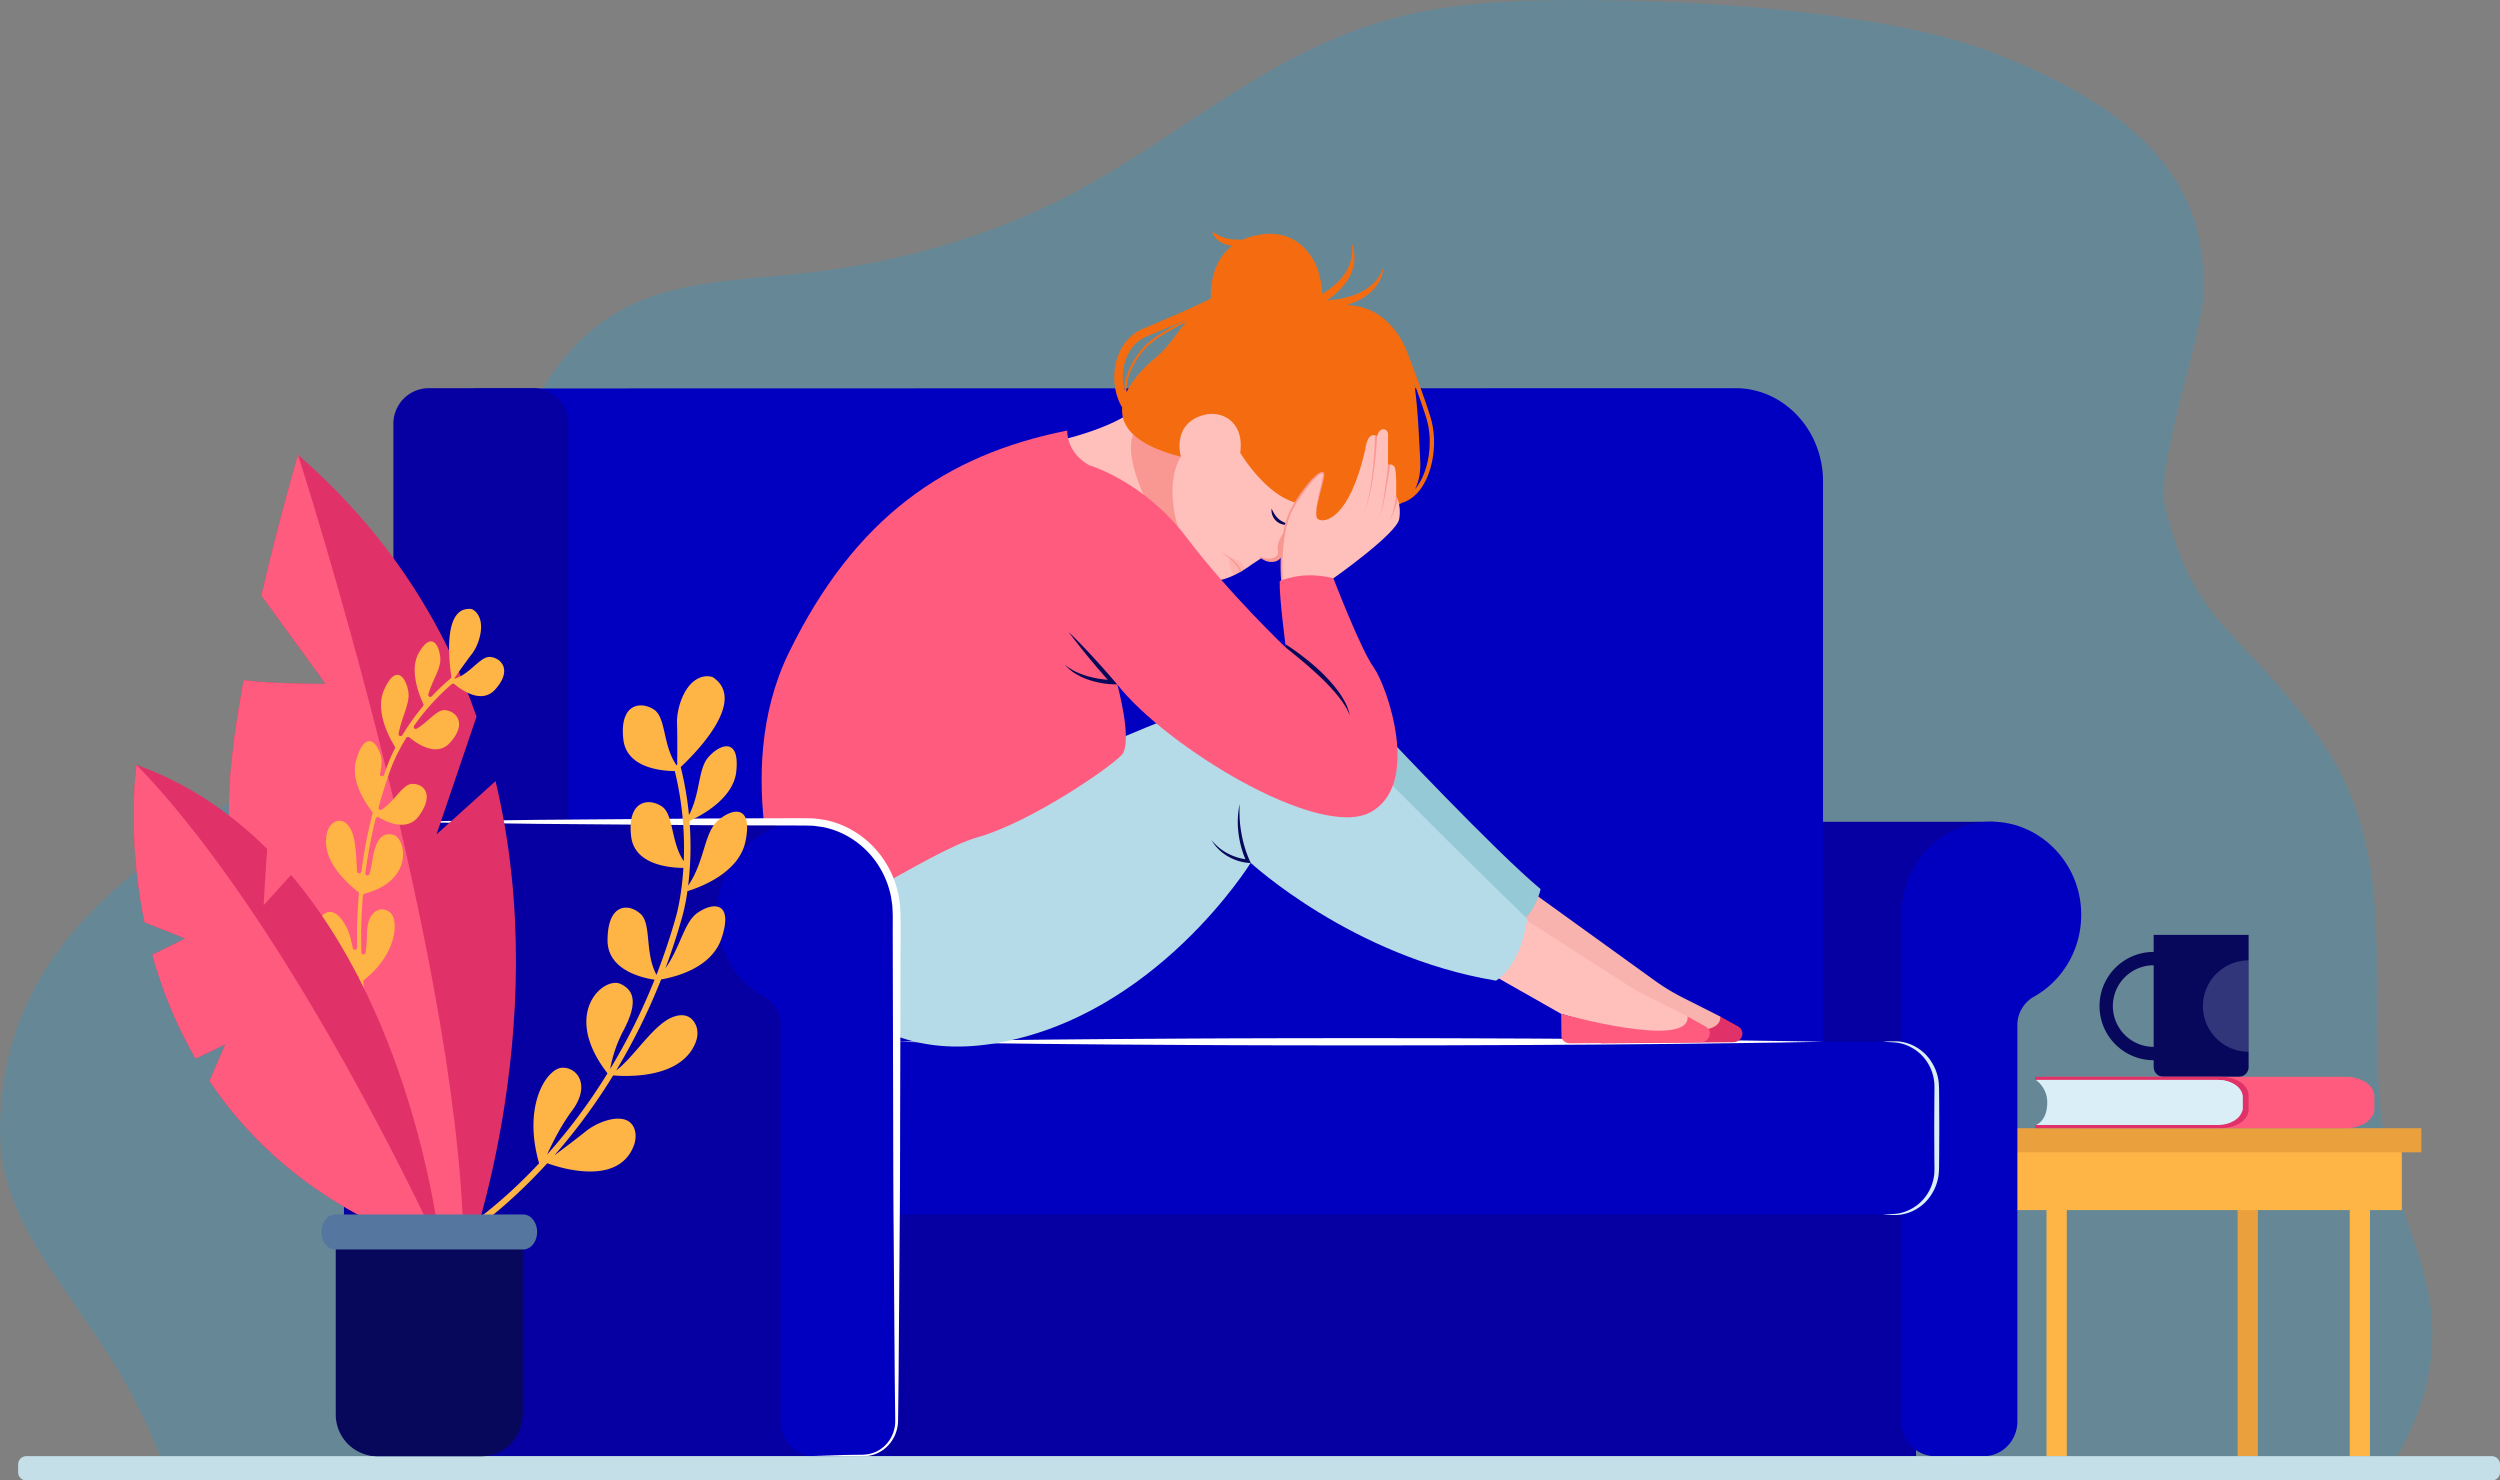<?xml version="1.0" encoding="UTF-8"?> <svg xmlns="http://www.w3.org/2000/svg" viewBox="0 0 2735.044 1619.688"><rect x="0" y="0" width="2735.044" height="1619.688" fill="#808080" stroke="none"/> <defs> <style> .cls-1 { isolation: isolate; } .cls-2 { fill: #00adf1; } .cls-2, .cls-6 { opacity: 0.2; } .cls-3 { fill: #feb546; } .cls-4 { fill: #eba03e; } .cls-5 { fill: #07085b; } .cls-10, .cls-6, .cls-9 { fill: #daeef7; } .cls-7 { fill: #ff5b7e; } .cls-8 { fill: #e03268; } .cls-10, .cls-20 { mix-blend-mode: multiply; } .cls-11 { fill: #0600a3; } .cls-12 { fill: #0200c0; } .cls-13 { fill: #fff; } .cls-14 { fill: #ffc0bb; } .cls-15 { fill: #f9b3af; } .cls-16 { fill: #f99893; } .cls-17 { fill: #f46c0f; } .cls-18 { fill: #96c9d6; } .cls-19 { fill: #b5dbe8; } .cls-20 { opacity: 0.3; } .cls-21 { fill: #c4dfe8; } .cls-22 { fill: #55769f; } </style> </defs> <g class="cls-1"> <g id="Слой_2" data-name="Слой 2"> <g id="Layer_1" data-name="Layer 1"> <g> <path class="cls-2" d="M175.863,1595.799h2444.695c32.424-52.824,47.775-113.531,37.05-176.231-7.861-45.959-29.135-91.321-41.23-137.19-42.1-159.688,25.195-327.489-78.884-474.791-85.963-121.661-136.664-120.689-168.616-252.706-10.991-45.414,39.037-184.019,41.155-228.688,4.212-88.858-22.02-188.548-228.647-268.195-113.036-43.57-303.441-56.285-425.456-57.767-74.542-.905-149.767.139-218.393,16.418-145.26,34.459-243.076,131.816-367.029,196.473-85.338,44.515-184.413,73.764-289.667,85.516-59.678,6.664-122.634,8.058-175.022,28.388-89.727,34.819-129.679,117.222-153.387,196.968-23.708,79.746-38.795,165.438-99.791,227.549-58.694,59.768-152.562,89.857-222.898,140.682C120.849,970.913,2.173,1055.649.016,1234.234-1.567,1365.142,117.367,1434.809,175.863,1595.799Z"></path> <g> <g> <rect class="cls-3" x="2116.311" y="1276.582" width="22.142" height="316.589"></rect> <rect class="cls-3" x="2238.946" y="1276.582" width="22.143" height="316.589"></rect> <rect class="cls-3" x="2570.657" y="1276.582" width="22.144" height="316.589" transform="translate(5163.458 2869.752) rotate(180)"></rect> <rect class="cls-4" x="2448.023" y="1276.582" width="22.142" height="316.589" transform="translate(4918.187 2869.752) rotate(180)"></rect> <rect class="cls-3" x="2081.268" y="1255.591" width="546.349" height="68.262"></rect> <rect class="cls-4" x="2059.876" y="1234.303" width="589.133" height="26.334"></rect> </g> <g> <path class="cls-5" d="M2356.144,1022.756v18.664a59.24,59.24,0,1,0,0,118.48v7.417a10.707,10.707,0,0,0,10.707,10.705h82.474a10.706,10.706,0,0,0,10.707-10.705V1022.756Zm-44.639,77.906a44.688,44.688,0,0,1,44.639-44.635v89.266A44.687,44.687,0,0,1,2311.505,1100.663Z"></path> <path class="cls-6" d="M2460.031,1050.67a49.99,49.99,0,1,0,0,99.98Z"></path> </g> <path class="cls-7" d="M2244.446,1179.836h-13.072a16.592,16.592,0,0,1,7.725-1.813h327.479c17.134,0,31.023,9.551,31.023,21.331V1212.903c0,11.781-13.89,21.331-31.023,21.331l-323.815-.075Z"></path> <path class="cls-8" d="M2430.363,1178.074c16.385,0,29.668,9.133,29.668,20.398v15.312c0,11.266-13.283,20.399-29.668,20.399h-203.864v-3.426h.842l51.828-3.375,10.475-28.256s-20.218-15.614-21.537-16.018c-1.318-.402-40.766-1.624-40.766-1.624l-.842-.006v-3.406Z"></path> <path class="cls-9" d="M2239.723,1206.028a30.218,30.218,0,0,0-12.416-24.529h198.881c15.05,0,27.251,8.389,27.251,18.736v11.787c0,10.348-12.201,18.736-27.251,18.736h-198.881S2239.723,1226.83,2239.723,1206.028Z"></path> <path class="cls-10" d="M2453.439,1200.235v11.787a13.255,13.255,0,0,1-.796,4.493c-6.707-11.284-19.562-22.153-44.036-25.648-57.137-8.159-181.3-9.368-181.3-9.368h198.881C2441.237,1181.499,2453.439,1189.887,2453.439,1200.235Z"></path> </g> <g> <path class="cls-11" d="M2181.388,898.988c-10.19.231-298.08,0-298.08,0V1193.066l212.908,8.516s87.958-40.873,82.303-49.389C2172.862,1143.678,2181.388,898.988,2181.388,898.988Z"></path> <path class="cls-12" d="M1898.639,424.673h-.003l-1379.687.32,7.24,7.282s-12.349,32.66-15.755,76.205c-3.407,43.545-1.703,439.083,0,449.969,1.704,10.887,303.182,275.787,303.182,275.787l1031.614-17.319a91.297,91.297,0,0,0,53.405,17.319h.003c52.912,0,95.807-45.693,95.807-102.06V526.732C1994.445,470.367,1951.551,424.673,1898.639,424.673Z"></path> <path class="cls-11" d="M469.196,424.673h113.986a38.816,38.816,0,0,1,38.816,38.816v626.415a38.816,38.816,0,0,1-38.816,38.816H469.197a38.816,38.816,0,0,1-38.816-38.816v-626.416A38.815,38.815,0,0,1,469.196,424.673Z"></path> <rect class="cls-11" x="948.176" y="1276.515" width="1148.04" height="316.588"></rect> <path class="cls-12" d="M2181.388,898.989c50.542,1.488,92.383,43.43,95.323,95.673,2.32,41.229-19.082,77.522-51.387,95.645a35.629,35.629,0,0,0-18.278,31.057v433.617c0,21.055-16.49,38.123-36.833,38.123h-53.226c-20.343,0-36.833-17.068-36.833-38.123V1000.755C2080.154,943.542,2125.753,897.351,2181.388,898.989Z"></path> <path class="cls-12" d="M942.826,1139.716h1129.268a46.759,46.759,0,0,1,46.759,46.759v95.518a46.76,46.76,0,0,1-46.76,46.76H942.825a46.758,46.758,0,0,1-46.758-46.758v-95.52A46.759,46.759,0,0,1,942.826,1139.716Z"></path> <path class="cls-13" d="M1994.445,1139.716s-3.958.075-11.382.216c-7.423.123-18.311.391-32.166.559-13.857.196-30.682.435-49.981.707-19.3.28-41.074.599-64.827.807-23.753.213-49.486.444-76.704.688-27.218.172-55.92.353-85.611.539-29.692.104-60.373.329-91.55.346-31.177.046-62.848.093-94.519.139-31.672-.045-63.344-.091-94.519-.135-31.177-.002-61.858-.238-91.55-.341-29.692-.185-58.395-.365-85.612-.536-27.216-.173-52.949-.436-76.704-.69-23.753-.209-45.526-.523-64.827-.808-19.299-.275-36.124-.515-49.98-.712-13.857-.17-24.745-.436-32.166-.561-7.425-.142-11.384-.217-11.384-.217s3.959-.076,11.384-.218c7.421-.125,18.309-.392,32.166-.562,13.855-.197,30.681-.436,49.98-.712,19.301-.284,41.074-.598,64.827-.808,23.755-.254,49.488-.518,76.704-.69,27.218-.17,55.92-.35,85.612-.536,29.691-.102,60.373-.339,91.55-.341,31.176-.044,62.848-.09,94.519-.135,31.671.047,63.342.093,94.519.139,31.177.017,61.858.241,91.55.346,29.691.188,58.394.367,85.611.539,27.218.244,52.951.476,76.704.689,23.753.207,45.527.526,64.827.806,19.3.273,36.124.511,49.981.707,13.855.169,24.743.436,32.166.56C1990.487,1139.641,1994.445,1139.716,1994.445,1139.716Z"></path> <g> <path class="cls-14" d="M1395.85,589.019l5.128,8.965-.968,8.964s-2.691,4.245-3.295,4.526c-.606.281-7.104,1.451-7.104,1.451l-6.37-1.451-4.735-2.155s-8.652-10.296-5.793-12.374c2.859-2.08,9.791-11.563,15.489-10.784C1393.899,586.94,1395.85,589.019,1395.85,589.019Z"></path> <path class="cls-15" d="M1881.934,1112.079l-40.247-20.297a236.654,236.654,0,0,1-31.9-19.382l-153.102-110.427v66.172l10.141,37.416,76.861,43.628s49.067,15.275,85.987,18.34c6.594,1.412,13.404,2.861,14.188,2.991,1.56.26,31.456,7.796,33.016,1.56s15.598-4.183,14.818-6.769S1881.934,1112.079,1881.934,1112.079Z"></path> <path class="cls-8" d="M1901.374,1122.821l-19.44-10.742c2.69,36.508-138.248-2.89-138.248-2.89h0l.244,24.01c.046,4.591,4.169,8.276,9.209,8.234l142.855-1.206C1906.332,1140.14,1910.142,1127.809,1901.374,1122.821Z"></path> <path class="cls-14" d="M1846.232,1112.079l-56.965-28.727h0l-133.97-86.04-34.315,30.834,10.139,37.416,76.862,43.628s49.066,15.275,85.988,18.34c6.593,1.412,13.404,2.861,14.188,2.991,1.559.26,31.455,7.796,33.015,1.56,1.562-6.236,15.599-4.183,14.818-6.769C1855.213,1122.725,1846.232,1112.079,1846.232,1112.079Z"></path> <path class="cls-14" d="M1327.219,421.683s-65.512,12.472-90.989,30.141c-25.477,17.67-70.711,28.583-73.831,29.102l-8.318,47.644s146.102,98.904,165.513,105.661c19.411,6.755,49.74-16.63,49.74-16.63l42.867-28.322,22.645-26.764,41.941-77.432Z"></path> <path class="cls-16" d="M1415.991,570.137a60.937,60.937,0,0,0-11.646,12.53,46.977,46.977,0,0,0-4.401,7.587,22.19,22.19,0,0,0-2.201,9.19l.137,1.343.144,1.17a8.57,8.57,0,0,1,.17,1.587,6.425,6.425,0,0,1-.531,2.898c-.688,1.846-2.569,3.136-4.751,3.973-4.573,1.583-10.177.514-15.473-1.48,4.1,3.854,10.021,6.759,16.529,5.59a11.664,11.664,0,0,0,8.295-5.761,9.148,9.148,0,0,0,.964-2.555,10.475,10.475,0,0,0,.34-2.662,13.472,13.472,0,0,0-.229-2.59,8.018,8.018,0,0,1-.087-.92l-.072-.75a21.09,21.09,0,0,1,1.519-7.082,71.607,71.607,0,0,1,3.271-7.357C1410.47,579.976,1413.251,575.141,1415.991,570.137Z"></path> <path class="cls-16" d="M1291.863,499.635s-22.357,30.314,2.945,95.1c28.948,74.116-109.065-121.159-35.875-133.902C1285.797,456.156,1291.863,499.635,1291.863,499.635Z"></path> <path class="cls-17" d="M1565.34,457.577c-6.208-21.148-25.172-70.526-25.363-71.022l-.088.034c-.87-2.495-1.792-4.847-2.79-7-7.595-16.404-24.957-41.92-57.539-45.385-2.032-.216-4.137-.384-6.238-.553a84.275,84.275,0,0,0,8.709-3.155,59.07,59.07,0,0,0,21.651-15.06,46.016,46.016,0,0,0,7.013-11.137,43.905,43.905,0,0,0,3.095-12.475,56.212,56.212,0,0,1-5.489,11.195,46.436,46.436,0,0,1-8.005,9.057,48.938,48.938,0,0,1-9.906,6.691,63.025,63.025,0,0,1-11.04,4.695,114.608,114.608,0,0,1-11.688,3.107c-3.972.806-8.003,1.348-12.047,1.796-1.384.149-2.785.257-4.184.371.74-.498,1.5-.967,2.227-1.488a78.545,78.545,0,0,0,17.329-16.303,50.824,50.824,0,0,0,10.108-21.598,42.276,42.276,0,0,0-2.231-23.071,57.429,57.429,0,0,1,.265,11.27,44.074,44.074,0,0,1-2.264,10.697,49.43,49.43,0,0,1-4.678,9.684,64.234,64.234,0,0,1-6.596,8.482,86.606,86.606,0,0,1-16.751,13.68c-.777.487-1.577.939-2.367,1.407.178-9.873-2.809-18.775-3.828-23.236-2.08-9.094-20.277-54.826-74.352-39.235a67.92,67.92,0,0,0-8.654,3.148c-.152.002-.306.011-.456.013a85.714,85.714,0,0,1-11.572-.39,46.982,46.982,0,0,1-10.833-2.683c-3.607-1.297-6.799-3.493-10.598-5.806a21.767,21.767,0,0,0,7.885,10.609,27.935,27.935,0,0,0,12.725,4.844c.469.053.934.051,1.402.083-21.376,16.108-23.936,42.927-23.494,57.831-6.81,3.343-34.525,16.722-73.597,32.648-16.244,6.622-27.549,21.685-31.015,41.328-2.851,16.149.109,32.607,7.627,45.204-1.648,19.945,12.514,40.593,64.15,53.78,0,0-10.463-35.738,24.756-45.552,11.437-3.186,23.943-.42,32.017,8.28,5.933,6.392,10.386,16.629,8.219,32.941,0,0,33.796,57.684,74.351,56.298l9.185,23.039s29.81,1.039,31.89,0c2.08-1.04,31.543-22.865,31.543-22.865s22.53,1.385,23.57,1.039a29.596,29.596,0,0,0,7.234-3.202l.074.228C1563.895,540.36,1575.335,491.614,1565.34,457.577Zm-302.767-64.822c-8.22,6.71-22.524,20.43-30.045,36.301-1.616-17.787,11.44-37.761,19.997-47.299,9.686-10.794,29.722-21.865,45.216-29.414C1284.792,367.105,1279.234,379.155,1262.573,392.755Zm39.455-45.093c-16.026,7.486-40.013,20.017-51.244,32.533-8.492,9.462-21.237,28.945-20.688,46.987a60.394,60.394,0,0,1-.793-24.909c2.896-16.411,12.129-28.907,25.332-34.29,18.754-7.644,34.912-14.709,47.451-20.382C1302.067,347.622,1302.047,347.642,1302.028,347.662Zm246.047,187.363c3.776-7.247,6.354-17.343,5.662-31.406-1.304-26.483-2.641-57.959-6.506-84.36,5.19,14.174,10.771,29.928,13.619,39.633C1568.167,483.814,1563.097,517.484,1548.075,535.025Z"></path> <path class="cls-5" d="M1391.182,556.363a44.233,44.233,0,0,0,3.295,6.271,23.238,23.238,0,0,0,4.288,5.011,21.571,21.571,0,0,0,5.518,3.554l.763.383c.259.124.537.192.803.306l1.632.635c1.109.414,2.272.676,3.455,1.178a20.721,20.721,0,0,1-3.727.486,17.073,17.073,0,0,1-3.792-.431,15.337,15.337,0,0,1-6.927-3.539,16.037,16.037,0,0,1-4.423-6.383A14.834,14.834,0,0,1,1391.182,556.363Z"></path> <path class="cls-18" d="M1515.608,803.645s119.031,126.658,169.846,169.067c0,0-5.719,29.021-28.597,40.881-22.877,11.86-208.494-183.618-205.72-183.618C1453.909,829.975,1515.608,803.645,1515.608,803.645Z"></path> <path class="cls-19" d="M873.315,985.531l-5.29,24.485s44.806,160.52,220.544,131.418c175.738-29.102,279.725-197.477,279.725-197.477s111.267,102.895,268.287,128.879c0,0,26.69-14.205,34.315-67.558,0,0-186.483-180.847-239.862-243.209C1377.652,699.71,873.315,985.531,873.315,985.531Z"></path> <path class="cls-14" d="M1402.869,639.947s-5.72-56.905,12.219-86.266c17.938-29.362,30.415-39.496,32.756-35.858,2.339,3.638-12.998,44.692-6.239,49.889,6.759,5.196,34.315,1.039,51.994-75.613,0,0,1.818-21.307,12.998-14.81,0,0,1.147-5.857,5.133-7.41,3.312-1.29,6.826,1.557,6.826,5.108v33.742s4.939-2.339,7.278,2.599c2.339,4.936,1.56,31.7,1.56,31.7s5.979,8.574,3.379,24.684c-2.6,16.11-72.01,64.959-72.01,64.959l-38.216,17.669Z"></path> <path class="cls-16" d="M1458.763,632.671l-18.942,9.193-18.987,9.094-.314.152-.318-.183-17.782-10.214-.393-.226-.042-.453a234.794,234.794,0,0,1,.434-47.66,122.836,122.836,0,0,1,4.815-23.442,50.339,50.339,0,0,1,2.006-5.669l1.149-2.788a18.312,18.312,0,0,1,1.282-2.73c.97-1.763,1.872-3.59,2.901-5.296l3.186-5.04a195.585,195.585,0,0,1,14.014-19.332,69.961,69.961,0,0,1,8.448-8.57,14.328,14.328,0,0,1,5.475-3.108,2.982,2.982,0,0,1,1.976.218,2.5,2.5,0,0,1,.817.768,2.763,2.763,0,0,1,.317,1.022,12.379,12.379,0,0,1-.199,3.174c-1.472,7.902-3.812,15.433-5.672,23.132-.94,3.84-1.814,7.697-2.406,11.601a43.134,43.134,0,0,0-.507,5.885c.044,1.911.102,4.098,1.585,5.512-1.555-1.351-1.724-3.58-1.852-5.505a39.01,39.01,0,0,1,.288-5.955c.465-3.949,1.214-7.852,2.027-11.735,1.562-7.765,3.804-15.441,5.071-23.149a11.329,11.329,0,0,0,.138-2.737c-.018-.632-.489-.826-1.279-.66a13.155,13.155,0,0,0-4.679,2.861,68.119,68.119,0,0,0-8.04,8.503,195.43,195.43,0,0,0-13.729,19.223c-9.116,12.963-12.932,28.505-14.922,44.085a248.411,248.411,0,0,0-.874,47.213l-.435-.677,17.572,10.572-.632-.031,19.227-8.574Z"></path> <path class="cls-7" d="M1167.599,471.052s-1.56,23.386,23.917,37.937c0,0,59.792,17.149,106.587,78.991,46.794,61.841,108.666,120.564,108.666,120.564s-7.279-54.046-6.759-72.754c0,0,24.436-11.952,58.753-3.118,0,0,29.636,77.432,44.193,97.699,14.559,20.268,52.514,128.879-4.159,158.501s-223.053-72.061-276.433-139.966c0,0,17.332,63.054,4.854,76.911-12.479,13.859-99.134,73.448-157.367,90.078-58.232,16.63-182.324,108.785-209.36,92.155,0,0-62.947-159.652,2.427-293.79C935.015,566.326,1034.495,497.383,1167.599,471.052Z"></path> <path class="cls-5" d="M1218.888,744.804c-3.947-4.625-7.974-9.177-12.016-13.718-4.002-4.575-8.153-9.018-12.238-13.521-8.283-8.906-16.651-17.738-25.475-26.17,7.177,9.871,14.812,19.343,22.53,28.741,3.917,4.649,7.767,9.357,11.765,13.935,2.776,3.233,5.593,6.432,8.406,9.633-2.806-.234-5.638-.564-8.422-.98a118.664,118.664,0,0,1-13.585-2.968,86.947,86.947,0,0,1-13.008-4.95,66.015,66.015,0,0,1-11.847-7.554,50.596,50.596,0,0,0,10.836,9.344,71.167,71.167,0,0,0,12.957,6.364,92.036,92.036,0,0,0,13.919,3.881,88.149,88.149,0,0,0,14.431,1.75l5.122.167Z"></path> <path class="cls-5" d="M1367.083,941.331a116.944,116.944,0,0,1-5.404-14.721,131.295,131.295,0,0,1-3.596-15.383,121.124,121.124,0,0,1-1.841-15.736,147.018,147.018,0,0,1,.015-15.974,86.245,86.245,0,0,0-2.038,15.991c-.157,2.7-.05,5.399.011,8.107.212,2.691.33,5.405.713,8.085a106.846,106.846,0,0,0,3.22,15.923,96.652,96.652,0,0,0,4.307,12.352,57.663,57.663,0,0,1-8.202-1.784,59.038,59.038,0,0,1-10.771-4.35c-1.75-.855-3.382-1.916-5.057-2.922-1.573-1.145-3.231-2.205-4.704-3.501a62.991,62.991,0,0,1-8.391-8.373,48.758,48.758,0,0,0,16.835,17.125,53.322,53.322,0,0,0,11.082,5.19,50.324,50.324,0,0,0,12.104,2.615l3.033.245Z"></path> <path class="cls-5" d="M1413.741,714.124c8.155,6.632,16.226,13.344,23.965,20.395a264.588,264.588,0,0,1,22.125,22.16c6.726,7.919,13.13,16.276,16.956,26.179a52.149,52.149,0,0,0-5.425-15.004,100.337,100.337,0,0,0-8.696-13.476,176.572,176.572,0,0,0-21.823-23.326,269.771,269.771,0,0,0-24.906-19.827c-3.177-2.24-6.409-4.401-9.671-6.515l.503,3.833Z"></path> <path class="cls-16" d="M1497.305,543.606c-1.674,7.401-3.614,14.818-6.945,21.67,3.506-6.765,5.646-14.153,7.514-21.532,1.849-7.404,3.225-14.923,4.347-22.474q1.714-11.323,2.763-22.738c.662-7.081,1.19-14.164,1.533-21.287a9.517,9.517,0,0,0-2.269-.953c-.147,7.352-.514,14.734-1.013,22.091q-.766,11.389-2.172,22.721C1500.136,528.657,1498.956,536.183,1497.305,543.606Z"></path> <path class="cls-16" d="M1518.556,508.729v-.893c-.551,9.676-2.437,19.784-3.631,29.368-.618,5.043-1.389,10.067-2.4,15.04a76.002,76.002,0,0,1-4.195,14.602,76.246,76.246,0,0,0,4.767-14.467c1.206-4.951,2.172-9.963,2.985-14.997,1.558-9.512,3.793-19.516,4.73-29.193A6.849,6.849,0,0,0,1518.556,508.729Z"></path> <path class="cls-16" d="M1527.416,543.061a124.272,124.272,0,0,1-2.678,13.731,57.159,57.159,0,0,1-4.971,13.346,57.733,57.733,0,0,0,6.091-13.008c1.23-3.572,2.242-7.206,3.147-10.887A18.53,18.53,0,0,0,1527.416,543.061Z"></path> <g class="cls-20"> <path class="cls-16" d="M1345.937,609.979s-4.464,6.236,3.988,19.355a114.913,114.913,0,0,0,11.624-6.417C1360.539,612.825,1345.937,609.979,1345.937,609.979Z"></path> </g> <path class="cls-16" d="M1356.77,625.763l1.457-.838c-.397-.926-.815-1.843-1.289-2.731a35.764,35.764,0,0,0-8.971-10.511,39.134,39.134,0,0,0-11.952-6.653,54.035,54.035,0,0,1,11.1,7.653,40.505,40.505,0,0,1,8.32,10.336C1355.929,623.911,1356.364,624.831,1356.77,625.763Z"></path> <path class="cls-7" d="M1865.671,1122.821l-19.439-10.742c2.689,36.508-138.248-2.89-138.248-2.89h0l.244,24.01c.046,4.591,4.169,8.276,9.208,8.234l142.855-1.206C1870.63,1140.14,1874.44,1127.809,1865.671,1122.821Z"></path> </g> <path class="cls-9" d="M2059.876,1139.716a160.447,160.447,0,0,1,16.25-.449,47.686,47.686,0,0,1,15.98,4.096,49.587,49.587,0,0,1,13.871,9.531,51.752,51.752,0,0,1,9.976,13.979,51.098,51.098,0,0,1,4.976,16.727c.593,5.973.419,11.438.54,17.057l.151,33.577-.145,33.576c-.121,5.619.054,11.084-.54,17.059a50.994,50.994,0,0,1-4.974,16.73,51.926,51.926,0,0,1-9.979,13.981,49.611,49.611,0,0,1-13.873,9.532,47.701,47.701,0,0,1-15.983,4.093,160.473,160.473,0,0,1-16.25-.452c5.375-.363,10.842-.407,16.094-1.062a45.853,45.853,0,0,0,14.967-5.12,47.703,47.703,0,0,0,21.135-22.93,49.816,49.816,0,0,0,4.041-15.339c.406-5.174.137-10.926.118-16.492l-.145-33.576.153-33.577c.018-5.566.287-11.317-.119-16.494a49.758,49.758,0,0,0-4.04-15.339,47.717,47.717,0,0,0-21.14-22.934,45.862,45.862,0,0,0-14.97-5.118C2070.718,1140.12,2065.251,1140.076,2059.876,1139.716Z"></path> <path class="cls-11" d="M879.731,898.989H407.436c-1.812-.048-3.636-.054-5.472,0-50.542,1.488-92.384,43.434-95.324,95.683-2.32,41.232,19.08,77.528,51.387,95.653a35.632,35.632,0,0,1,18.277,31.06v433.658c0,21.058,16.491,38.128,36.835,38.128h499.268Z"></path> <path class="cls-12" d="M879.731,898.989c-50.54,1.488-92.382,43.434-95.323,95.683-2.32,41.232,19.08,77.528,51.387,95.653a35.632,35.632,0,0,1,18.277,31.06v433.659c0,21.058,16.491,38.127,36.833,38.127H944.129c20.345,0,36.834-17.069,36.834-38.127V1000.766C980.963,943.546,935.365,897.351,879.731,898.989Z"></path> <path class="cls-13" d="M890.904,1592.332l39.164-.67,9.79-.131a57.713,57.713,0,0,0,9.634-.585,35.147,35.147,0,0,0,17.122-8.044,36.924,36.924,0,0,0,10.7-15.837,37.461,37.461,0,0,0,1.986-9.47c.185-3.175.072-6.613.044-9.976l-.483-40.482-1.199-161.929c-.518-53.976-.423-107.954-.615-161.93l-.391-161.93.039-20.241-.441-9.691c-.315-3.208-.905-6.386-1.336-9.582a98.963,98.963,0,0,0-14.235-35.575c-13.884-21.542-36.405-36.995-61.132-41.55l-9.322-1.264c-3.138-.184-6.301-.188-9.452-.299l-19.55-.074-39.169-.102q-39.168-.028-78.34-.426l-156.674-1.242c-52.225-.74-104.445-1.175-156.663-2.184,52.218-1.011,104.431-1.444,156.642-2.186l156.63-1.243q39.157-.353,78.312-.426l39.157-.101,19.612-.027c3.372.093,6.745.087,10.116.273l10.099,1.317c26.829,4.805,51.353,21.424,66.558,44.76a107.689,107.689,0,0,1,15.688,38.661c.5,3.478,1.147,6.941,1.507,10.435l.528,10.524.039,20.241L984.88,1183.278c-.193,53.976-.099,107.953-.614,161.93l-1.201,161.929-.482,40.482c-.057,3.384-.009,6.696-.296,10.256a40.585,40.585,0,0,1-2.391,10.188,39.432,39.432,0,0,1-11.849,16.663,37.096,37.096,0,0,1-18.29,8.052,59.233,59.233,0,0,1-9.898.355l-9.79-.132Z"></path> </g> <path class="cls-21" d="M28.887,1593.055h2697.106a9.052,9.052,0,0,1,9.052,9.052v8.528a9.053,9.053,0,0,1-9.053,9.053H28.888a9.053,9.053,0,0,1-9.053-9.053v-8.528a9.052,9.052,0,0,1,9.052-9.052Z"></path> <g> <g> <path class="cls-3" d="M779.837,740.878c38.336,25.485-19.171,83.356-35.115,98.273a362.667,362.667,0,0,1,9.035,52.545c12.863-24.736,9.646-50.478,21.462-63.637,13.251-14.755,34.278-21.033,30.282,15.986-3.166,29.333-37.19,47.691-51.19,54.056a352.052,352.052,0,0,1-1.463,70.839c18.105-26.486,17.342-57.167,31.982-70.607,16.018-14.705,39.388-18.699,30.655,22.503-7.22,34.059-49.122,49.693-63.447,54.095a215.898,215.898,0,0,1-5.487,27.359c-5.577,19.957-11.827,38.949-18.577,57.003,16.361-22.963,20.314-49.961,34.726-60.33,17.297-12.446,40.28-12.816,26.573,27.78-10.845,32.118-50.068,42.01-65.987,44.742a675.937,675.937,0,0,1-49.171,99.617c20.049-15.184,41.359-51.355,62.852-58.772,14.101-4.867,20.866,1.961,24.067,8.607,2.734,5.679,2.646,12.879-.112,19.77-15.584,38.943-72.981,37.254-90.105,35.838a640.381,640.381,0,0,1-64.379,87.48c10.412-7.762,26.096-19.554,34.062-26.041,12.56-10.228,33.087-17.628,44.818-12.482q.732.321,1.402.683c8.537,4.609,10.898,16.608,6.422,27.837-17.505,43.922-80.924,23.507-94.397,18.594-.142.155-.286.318-.428.473-51.688,56.459-94.19,81.865-95.974,82.919l-2.237-6.662c.414-.245,40.865-24.464,89.674-76.668-18.51-64.22,8.988-104.023,25.219-104.575,16.771-.57,31.382,19.397,10.973,46.809-11.84,15.898-21.44,34.96-27.422,48.178a628.393,628.393,0,0,0,66.077-88.851c-51.048-65.742-4.321-106.035,13.952-97.936,18.495,8.196,16.767,25.986,3.318,51.392a145.84,145.84,0,0,0-14.349,41.765,666.149,666.149,0,0,0,48.558-97.637c-14.734-2.21-51.562-10.963-51.443-43.305.147-40.421,23.106-40.645,36.214-28.595,12.053,11.082,4.371,42.828,17.339,66.559,7.965-20.429,15.298-42.108,21.725-65.101.11-.372,5.734-20.189,7.715-51.905-15.405-.06-53.551-3.37-57.177-34.48-4.555-39.069,18.788-42.57,33.534-32.802,13.155,8.718,9.661,38.894,24.032,59.929a354.661,354.661,0,0,0-9.808-98.525c-15.965-.194-52.701-3.984-56.256-34.475-4.554-39.07,18.79-42.571,33.535-32.801,13.341,8.839,9.546,39.754,24.637,60.819l.712-.365c.104-10.933.253-34.114-.2-45.095-.605-14.653,6.035-36.035,17.505-45.672C769.641,736.372,779.837,740.878,779.837,740.878Z"></path> <path class="cls-8" d="M356.325,748.176l-70.35-96.671c19.624-84.679,40.062-153.824,40.062-153.824,99.309,86.141,160.028,185.64,195.33,286.279L477.548,912.848l64.586-58.253c65.886,274.483-35.002,536.164-35.002,536.164s-222.956-361.475-251.528-459.8c-11.032-37.966-3.042-111.209,10.922-186.827C303.565,748.681,356.325,748.176,356.325,748.176Z"></path> <path class="cls-7" d="M326.037,497.682s187.002,579.264,181.095,893.078c0,0-222.956-361.475-251.528-459.8-11.032-37.966-3.042-111.209,10.922-186.827,37.04,4.549,89.8,4.044,89.8,4.044l-70.35-96.671C305.6,566.826,326.037,497.682,326.037,497.682Z"></path> <path class="cls-3" d="M515.574,666.264c-30.953-3.292-24.515,55.675-21.804,73.892a2.365,2.365,0,0,1-.856,2.141,244.818,244.818,0,0,0-20.357,19.279,2.242,2.242,0,0,1-3.929-1.954c4.683-16.352,13.934-28.042,13.054-39.708-1.147-15.193-10.19-29.212-23.58-5.446-10.213,18.128-.237,44.301,5.072,55.705a2.274,2.274,0,0,1-.376,2.414,254.435,254.435,0,0,0-22.465,31.47c-1.349,2.233-4.765,1.172-4.287-1.331,3.604-18.883,12.737-33.429,10.656-46.137-2.705-16.524-14.015-30.345-26.535-1.792-10.006,22.819,5.278,51.409,11.824,61.977a2.204,2.204,0,0,1,.051,2.176,160.761,160.761,0,0,0-7.896,17.656q-2.013,5.493-3.88,10.938c-.944,2.754-5.071,1.93-4.494-.897,1.526-7.483,2.393-14.151.798-19.926-4.367-15.819-16.992-27.318-26.491,3.321-7.308,23.579,9.182,47.949,17.173,57.935a2.131,2.131,0,0,1,.379,1.873,548.226,548.226,0,0,0-12.268,63.391c-.363,2.733-4.441,2.885-4.646.172-1.28-17.074-1.294-36.547-7.646-47.288-5.788-9.787-12.429-9.086-17.012-6.742-3.916,2.002-6.902,6.288-8.274,11.698-7.539,29.723,23.058,56.225,34.077,64.644a2.101,2.101,0,0,1,.806,1.87,542.156,542.156,0,0,0-1.98,59.045c.059,2.722-3.969,3.464-4.609.852-.94-3.836-1.772-7.336-2.356-10.01-2.672-12.188-10.965-26.621-19.658-29.349-.361-.114-.717-.208-1.066-.285-6.691-1.478-13.066,4.432-15.312,13.241-8.788,34.462,35.084,53.564,44.645,57.283.016.16.025.328.04.488,4.218,50.138,14.276,83.598,17.442,93.17a2.263,2.263,0,0,0,3.503.997h0a2.36,2.36,0,0,0,.953-2.654c-2.437-7.291-12.3-38.953-16.857-86.291a2.419,2.419,0,0,1,.945-2.103c36.335-28.619,37.72-64.931,29.012-73.144-9.085-8.567-25.629-3.978-25.841,22.186a179.128,179.128,0,0,1-1.51,20.846c-.355,2.802-4.567,2.882-4.657.089a533.077,533.077,0,0,1,1.676-62.135,2.519,2.519,0,0,1,1.889-2.168c54.18-14.198,45.236-59.938,31.803-64.093-13.741-4.249-20.281,7.078-23.518,28.642a112.875,112.875,0,0,1-2.95,13.718c-.778,2.774-4.949,2.248-4.577-.581a541.321,541.321,0,0,1,11.245-59.553,2.476,2.476,0,0,1,3.575-1.575c10.56,6.256,31.739,15.454,44.114-1.965,16.963-23.881,4.293-35.282-8.078-34.616-10.283.553-18.722,18.972-32.97,28.125a2.202,2.202,0,0,1-3.423-2.353c3.921-14.382,8.563-29.102,14.058-44.086.091-.262,4.893-13.511,16.08-31.895a2.441,2.441,0,0,1,3.574-.719c9.738,8.015,30.227,21.368,44.278,6.01,19.008-20.776,7.504-34.296-4.814-35.779-9.292-1.117-18.434,12.639-31.229,20.143a2.203,2.203,0,0,1-3.001-3.145,244.189,244.189,0,0,1,41.012-45.368,2.394,2.394,0,0,1,3.058-.104c9.717,8.01,30.268,21.45,44.345,6.064,19.009-20.777,7.507-34.295-4.814-35.777-11.146-1.342-22.072,18.73-39.347,23.729l-.241-.563c4.553-6.49,14.245-20.218,19.128-26.463,6.516-8.334,11.841-24.186,9.528-35.491-2.022-9.877-8.053-12.919-9.546-13.53A2.347,2.347,0,0,0,515.574,666.264Z"></path> <path class="cls-8" d="M149.399,836.806c56.519,20.302,103.641,52.825,142.887,92.041-2.011,27.939-3.847,61.472-3.847,61.472l29.932-33.13c139.319,164.161,163.816,410.881,163.816,410.881-124.211-42.111-203.086-110.995-252.909-185.414,6.811-16.291,17.214-40.281,17.214-40.281l-32.529,15.732a484.577,484.577,0,0,1-47.298-113.651c16.977-8.025,35.93-17.784,35.93-17.784L158.098,1008.9C138.268,912.503,149.399,836.806,149.399,836.806Z"></path> <path class="cls-7" d="M229.278,1182.656c6.811-16.291,17.214-40.281,17.214-40.281l-32.529,15.732a484.577,484.577,0,0,1-47.298-113.651c16.977-8.025,35.93-17.784,35.93-17.784L158.098,1008.9c-19.83-96.397-8.698-172.094-8.698-172.094,172.803,178.518,332.788,531.264,332.788,531.264C357.977,1325.959,279.102,1257.075,229.278,1182.656Z"></path> </g> <g> <path class="cls-5" d="M367.318,1334.762h204.546a0,0,0,0,1,0,0v212.795a45.613,45.613,0,0,1-45.613,45.613H412.933a45.614,45.614,0,0,1-45.614-45.614v-212.794A0,0,0,0,1,367.318,1334.762Z"></path> <path class="cls-22" d="M572.505,1366.933H366.678c-8.366,0-15.147-8.567-15.147-19.137h0c0-10.569,6.781-19.136,15.147-19.136H572.505c8.366,0,15.148,8.566,15.148,19.136h0C587.653,1358.366,580.871,1366.933,572.505,1366.933Z"></path> </g> </g> </g> </g> </g> </g> </svg> 